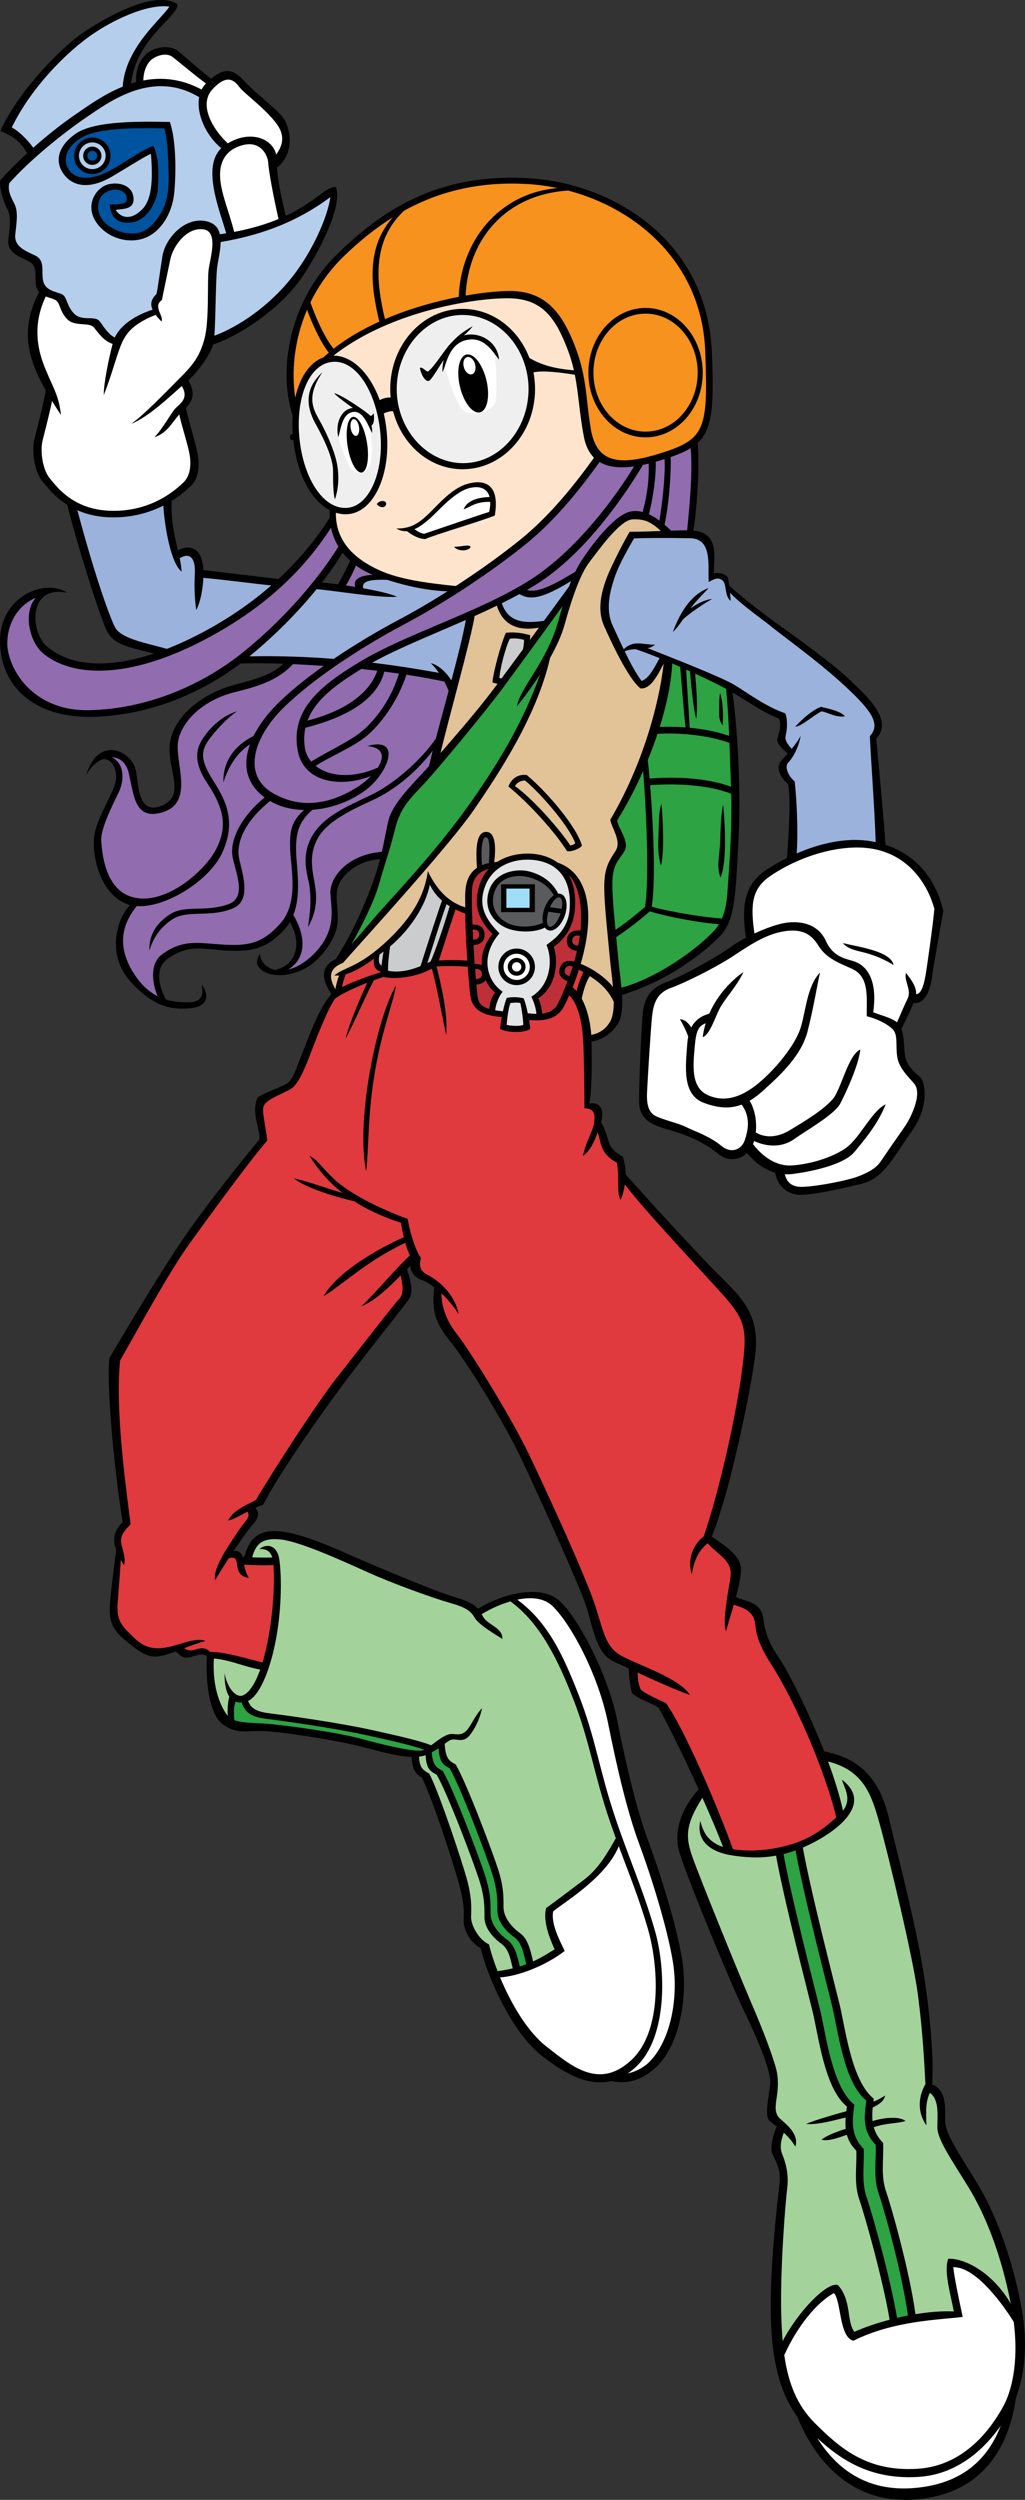 <?xml version="1.0" encoding="utf-8"?>
<!-- Generator: Adobe Illustrator 20.1.0, SVG Export Plug-In . SVG Version: 6.00 Build 0)  -->
<svg version="1.1" id="Layer_1" xmlns="http://www.w3.org/2000/svg" xmlns:xlink="http://www.w3.org/1999/xlink" x="0px" y="0px"
	 viewBox="0 0 268.995 655.673" style="enable-background:new 0 0 268.995 655.673;" xml:space="preserve">
<rect x="0" y="0" width="268.995" height="655.673" fill="#333333" stroke="none"/>
<g>
	<path d="M268.042,605.069c-2.609-13.916-7.133-25.179-11.829-32.832
		c-4.697-7.653-8.175-12.698-8.175-16.001c0-3.114,0.459-8.074-3.41-9.515
		c0.221-3.872,0.276-10.697-1.504-24.231c-1.956-14.871-6.784-32.744-9.915-45.918
		c-2.941-12.379-9.915-15.776-16.914-17.224c-4.332-11.064-9.71-21.279-11.265-23.609
		c-2.348-3.521-4.043-6.001-4.695-11.089c-0.592-4.607-4.28-4.405-7.202-5.778
		c0.671-2.502,1.219-4.966,1.331-6.875c0.242-4.109-4.659-6.761-7.664-8.995
		c0.676-1.62,1.565-3.997,3.315-9.921c2.262-7.654,6.436-25.744,8.002-37.05
		c1.566-11.306-3.479-15.655-9.914-22.089c-6.153-6.154-17.804-18.942-24.003-25.917
		c0-1.914-0.435-3.741-0.783-4.697c-1.304-0.652-2.74-1.694-3.393-3.13
		c-0.554-1.218-0.93-3.657-2.304-5.802c1.308-4.79-1.573-5.386-3.043-4.896
		c0.724-4.22,0.667-11.783,0.55-16.303c2.613-0.423,5.208-1.891,7.016-4.829
		c1.022-1.662,1.165-4.388,0.987-7.424c12.408-3.766,21.941-11.467,25.843-15.537
		c4-4.175,4-12.002,4.696-24.351c0.668-11.863,0.049-27.726-1.541-39.442
		c4.323,2.551,8.978,5.809,12.15,6.784c0.914,2.088-0.129,4.176-0.39,5.48
		c-0.228,1.141,1.443,2.684,2.74,3.75c-0.543,0.618-1.082,1.206-1.566,1.729
		c-1.695,1.826-0.609,4.218,1.696,6.392c0.741,4.818,0.079,12.905-0.326,19.291
		c-2.667,1.306-4.835,2.646-6.196,3.669c-5.727,4.294-5.515,10.571-4.583,17.234
		c-1.607,0.848-3.026,1.712-4.026,2.463c-3.131,2.35-12.786,7.698-16.7,9.132
		c-3.913,1.435-5.999,3.785-6.391,8.61c-0.391,4.828-0.913,16.959-0.913,22.699
		c0,5.742,4.695,6.523,9.784,8.089c5.088,1.566,8.609,3.782,11.218,5.871
		c2.245,1.793,5.255,1.559,7.3-0.365c1.917,2.224,4.342,4.256,7.373,5.119
		c0.838,4.215,3.917,5.93,7.113,5.813c3.522-0.131,9.522-1.436,15.524-2.871
		c5.979-1.429,8.479-7.175,13.176-13.697c4.697-6.523,3.783-13.045,2.088-14.48
		c-1.697-1.434-3.333-2.836-3.783-5.436c-0.309-1.774-0.143-4.781-0.955-7.018
		c1.318-2.667,2.454-5.057,3.179-6.806c2.866,0.369,4.34-3.095,4.82-6.57
		c0.521-3.782,1.826-10.827,3-17.611c-1.134-4.792-4.449-13.762-15.176-17.307
		c-0.34-5.703-1.82-21.316-2.435-27.83c4.958-5.218-3.783-12.262-7.175-15.654
		c-3.393-3.392-14.654-11.567-17.872-13.829c-3.065-2.152-10.299-7.612-13.538-10.682
		c-0.099-0.73-0.202-1.395-0.29-1.84c-0.262-1.305-2.436-1.566-3.74-1.393
		c0-4.097,1.503-10.593-5.347-11.2c0.744-5.023,1.737-15.775,1.105-22.966
		c3.92-3.613,4.314-9.681,3.72-23.841c-1.221-29.074-25.569-44.181-47.833-45.572
		c-22.263-1.391-37.223,6.784-50.616,20.002c-13.117,12.948-15.218,31.227-11.543,42.27
		c-0.103,1.69-0.147,2.826-0.017,4.783c-0.408,0.099-0.788,0.307-0.691,0.998
		c0.067,0.478,0.408,0.637,0.864,0.621c0.957,8.76,4.611,15.829,9.562,18.397
		c-0.038,0.658-0.048,1.31-0.016,1.95c-3.268,5.198-7.664,10.724-13.455,16.073
		c-5.843-0.679-15.741-1.895-19.697-2.354c-0.285-6.359-4.085-6.655-6.675-5.156
		c-0.853-3.655-1.908-7.958-1.623-12.993c2.536-1.581,4.201-3.16,4.98-3.883
		c1.826-1.696,2.608-4.827,1.695-9c-0.782-3.579-2.231-8.016-2.959-11.511
		c2.599-2.522,1.891-4.949,0.66-7.202c2.283-2.149,5.491-6.171,6.462-9.383
		c8.676-2.987,18.697-10.76,23.364-17.694c4.828-7.175,10.698-18.916,8.871-23.611
		c-2.459-0.34-5.144,3.787-13.17,7.54c-0.881-3.908-1.974-8.235-2.271-12.627
		c5.065-4.158,3.333-11.085,1.352-13.438c-2.088-2.478-7.307-6.392-10.045-9.392
		c-2.495-2.732-4.779-3.719-8.615-0.526c-3.461-2.637-6.958-5.879-8.735-7.301
		c-1.957-1.565-6.131-1.173-8.218,0.784c-1.847,1.73-2.87,4.179-2.724,7.428
		c-0.455,0.122-0.903,0.255-1.346,0.398c1.414-12.107,12.79-17.837,12.157-20.872
		c-5.871-3.654-17.741,2.869-24.264,7.175c-6.522,4.305-17.741,16.176-22.177,26.091
		c4.508,1.759,5.864,3.887,7.039,5.841c-2.568,2.357-4.986,4.772-7.039,7.073
		c-0.391,1.696,0.653,5.349,1.826,7.566c1.174,2.218,0.522,5.35,0.262,8.22
		c-0.262,2.869,2.217,4.043,5.087,5.348c2.87,1.304,1.696,4.043,2.218,6.653
		c0.133,0.661,0.408,1.169,0.769,1.574c-4.955,9.59-3.172,17.102,1.786,25.851
		c-1.048,5.236-2.584,10.925-3.076,13.016c-0.522,2.217-0.262,7.827,2.217,10.828
		c1.292,1.563,3.268,4.079,6.479,6.115c2.189,9.11,8.34,28.625,10.175,32.628
		c1.787,3.9,4.945,4.461,12.585,6.362c-12.041,3.995-21.896,3.38-28.064-1.838
		c-4.281-3.623-4.972-15.028,3.815-14.321c0.565,0.065,1.105,0.149,1.576,0.231
		c-6.261-4-17.915,1.218-17.742,12.871c0.175,11.655,8.872,20.004,24.352,19.656
		c14.861-0.335,28.591-6.283,38.746-13.992c3.922-0.106,7.683-0.068,11.294,0.063
		c-3.431,3.298-8.692,4.378-13.514,5.711c-6.13,1.695-14.609,6.782-16.175,14.479
		c-1.415,6.953,4.827,14.612-2.74,17.221c-5.875,2.024-5.643-6.082-6.305-9.394
		c-1.043-5.219-9.914-9.392-13.045,1.217c1.066-2.012,2.535-3.384,4.063-4.113
		c2.562-0.773,4.673,3.017,3.417,6.68c-1.565,4.566-5.37,9.64-5.479,14.872
		c-0.126,5.988,2.744,14.822,9.499,16.608c-4.18,4.581-5.583,13.626-0.106,19.788
		c6.262,7.044,10.959,7.696,15.785,7.306c4.828-0.393,5.218-3.393,3.131-6.263
		c0.261,1.697,0.784,4.596-3.261,4.696c-2.113,0.053-4.159-0.137-6.101-0.729
		c-1.335-2.352-3.446-7.885,0.36-10.62c5.531-3.975,9.002-2.609,15.655-2.218
		c6.653,0.391,10.567-0.652,15.133-5.609c0.528-0.574,0.965-1.199,1.353-1.845
		c3.501,5.831,1.264,11.542-3.7,12.41l0.501,0.201
		c-2.815-0.299-4.465-2.143-4.676-4.244c-2.609,3.652,2.087,6.261,7.305,5.347
		c5.218-0.912,8.87-4.173,11.611-9.001c2.732-4.815,0.914-8.61,1.304-12.653
		c0.369-3.811,4.912-8.199,11.332-8.581c-0.559,2.171-1.282,4.531-2.331,7.277
		c-2.52,6.601-5.386,12.869-9.281,18.91c-2.546,1.295-4.929,3.479-1.168,9.198
		c-3.505,3.999-6.055,11.71-7.421,14.941c-1.436,3.391-2.479,7.435-4.175,8.48
		c-1.695,1.043-6.261,2.479-7.827,3.784c-1.695,4.303,0.914,8.479,0.521,10.957
		c-4.043,4.827-13.828,16.959-20.22,26.352c-6.391,9.391-16.915,27.177-19.133,30.961
		c-0.782,6.129,1.001,27.481,3.479,43.005c-1.838,1.839-2.882,3.897-1.704,7.286
		c-0.621,5.182-1.314,10.056-1.558,13.456c-0.26,3.654-0.391,6.522,3.393,9.784
		c3.782,3.261,6.264,5.11,9.262,4.697c1.354-0.186,2.934-0.698,4.588-1.306
		c1.527,1.654,2.528,1.908,4.021,1.436c1.401-0.444,2.863-0.996,4.125-0.201
		c-0.407,6.15,0.456,15.306,4.224,17.943c3.914,2.74,6.305,1.477,11.132,1.74
		c4.827,0.26,17.785,2.26,24.177,3.827c4.687,1.147,10.094,2.803,14.19,2.939
		c0.124,3.39,1.099,4.479,2.682,5.452c2.74,5.218,8.349,22.829,9.653,27.526
		c1.305,4.697,1.435,6.915,1.305,9.653c-0.131,2.74,1.957,6.394,4.434,7.437
		c1.828,7.696,8.312,22.216,15.916,28.179c5.303,4.156,11.788,8.335,18.344,6.755
		c3.012,0.633,7.241,0.622,11.791-3.625c6.423-5.997,8.392-19.002,6.826-28.396
		c-1.565-9.393-5.87-22.871-8.87-30.96c-3-8.089-5.653-19.178-8.132-31.571
		c-2.478-12.393-10.654-27.742-15.523-31.699c-5.046-4.1-15.349-1.302-21.011,2.405
		c-0.977-1.111-2.458-1.993-5.601-2.926c-4.828-1.435-13.959-5.218-22.308-8.742
		c-8.349-3.521-16.567-7.695-23.613-8.61c-6.809-0.883-8.739,2.745-9.804,6.642
		c-0.148-0.011-0.3-0.021-0.445-0.032c-0.475-1.381-1.461-1.671-2.407-1.475
		c1.917-2.88,3.808-5.543,4.96-6.83c1.893-2.116,1.787-3.376,0.742-4.511
		c0.703-0.324,1.405-0.623,2.084-0.838c4-7.827,14.785-23.308,21.046-31.657
		c6.262-8.349,15.48-19.828,17.22-22.264c1.413-1.979,0.185-5.564-0.512-7.866
		c0.31-0.303,0.613-0.598,0.909-0.876c0.048,1.719,1.088,3.049,2.907,3.7
		c0.921,0.326,2.086,0.978,3.351,1.931c-0.67,5.897,0.012,8.967,3.956,13.897
		c4.174,5.218,13.915,20.524,19.307,32.005c5.392,11.479,14.785,32.352,16.524,37.569
		c1.739,5.218,2.609,12.524,7.13,14.612c1.104,0.508,2.522,1.174,4.115,1.917
		c0.074,2.172,0.343,4.954,0.886,6.474c2.088,1.828,4.959,2.48,6.915,3.785
		c2.698,4.721,6.857,13.315,10.529,21.433c-3.775,4.177-6.88,10.328-5.052,16.485
		c1.914,6.436,12.872,33.048,16.7,41.048c3.825,8.003,7.478,16.352,7.13,19.831
		c-0.348,3.478-1.565,8.348-0.175,9.566c0.454,0.393,1.134,0.912,1.901,1.526
		c-0.934,2.061-1.789,5.534-1.205,6.995c0.697,1.739,2.436,4.002,1.914,8.175
		c-0.521,4.176-2.609,22.264-2.26,34.788c0.298,10.727,2.011,19.408,6.975,26.161
		c3.774,9.553,12.969,23.214,31.117,21.672c18.343-1.558,24.563-14.796,26.26-26.752
		C268.551,623.723,270.049,615.781,268.042,605.069z M88.716,153.266
		c-1.582-0.211-3.042-0.379-4.232-0.486c2.042-2.623,3.879-5.249,5.433-7.813
		c0.587,0.745,1.248,1.451,1.982,2.113C91.053,148.932,89.718,151.514,88.716,153.266z"/>
	<path style="fill:#916CAF;" d="M71.969,208.23c-8.928-4.919-5.001-15.175,2.131-22.308
		c7.591-7.591,20.351-16.002,31.83-22.09c11.479-6.088,23.831-14.437,32.179-21.219
		c8.013-6.512,14.562-14.924,19.231-21.436c2.247,1.349,5.296,1.666,9.057,1.155
		c-4.527,7.5-15.147,22.324-27.939,30.194c-13.568,8.35-31.484,13.568-44.007,21.048
		c-10.911,6.516-18.125,12.876-16.35,23.133c1.525,8.814,11.635,9.852,19.233,6.84
		c-1.056,1.083-2.307,2.095-3.579,2.9C88.537,209.752,80.492,212.927,71.969,208.23z"/>
	<path style="fill:#916CAF;" d="M93.239,153.936c-0.825-0.134-1.648-0.261-2.459-0.38
		c0.857-1.417,1.802-3.292,2.656-5.219c1.288,0.932,2.75,1.745,4.381,2.426
		C94.938,150.919,92.477,151.712,93.239,153.936z"/>
	<path style="fill:#FEE4CD;" d="M99.757,149.656c-5.072-2.282-11.726-6.549-11.617-15.169
		c1.07,0.323,2.185,0.465,3.342,0.35c6.758-0.668,11.209-10.641,9.955-22.12
		c-0.161-1.477-0.412-2.902-0.735-4.267c0.77-0.39,1.642-0.602,2.457-0.612
		c2.275,8.793,9.578,15.234,18.254,15.234c10.495,0,19.002-9.416,19.002-21.032
		c0-1.502-0.148-2.966-0.419-4.378c2.463-0.555,7.05,0.016,10.865,0.634
		c1.011,5.067,1.171,10.015,2.383,16.311c0.458,2.385,1.357,4.165,2.641,5.443
		c-4.664,6.499-11.189,14.863-19.166,21.345c-4.717,3.832-10.713,8.165-17.107,12.307
		C111.773,152.933,104.705,151.881,99.757,149.656z"/>
	<path style="fill:#FEE4CD;" d="M134.283,78.256c8.348,0.346,11.649,5.603,14.611,13.219
		c0.762,1.957,1.305,3.817,1.72,5.648c-5.205-0.418-8.634-1.45-11.682-3.234
		c-2.877-7.566-9.637-12.879-17.52-12.879c-10.495,0-19.003,9.416-19.003,21.031
		c0,0.749,0.039,1.487,0.107,2.214c-0.935-0.043-1.977,0.199-2.863,0.68
		c-2.552-7.022-7.224-11.666-12.132-11.663C102.882,81.179,126.187,77.917,134.283,78.256z"/>
	<path style="fill:#EFEFF0;" d="M138.709,102.041c0,10.573-7.616,19.438-17.168,19.438
		c-9.552,0-17.427-8.865-17.427-19.438c0-10.573,7.746-19.437,17.298-19.437
		C130.964,82.604,138.709,91.468,138.709,102.041z"/>
	<path d="M102.687,105.493c0.057,0.371,0.109,0.742,0.182,1.105
		c-0.828,0.014-1.712,0.239-2.488,0.644c-0.107-0.385-0.218-0.763-0.338-1.137
		C100.872,105.684,101.821,105.47,102.687,105.493z"/>
	<path style="fill:#F7921E;" d="M185.073,92.126c0.77,20.137,0.044,22.952-10.954,26.506
		c-10.997,3.552-17.485,3.237-19.05-6.024c-1.492-8.835-0.914-14.35-4.957-23.743
		c-3.145-7.3-7.273-12.186-15.394-12.524c-2.582-0.106-7.097,0.225-12.529,1.177
		c0.67-14.513,10.236-26.48,26.918-27.536C167.334,54.787,184.194,69.182,185.073,92.126z"/>
	<path style="fill:#F7921E;" d="M138.762,48.293c2.498,0.159,5.023,0.51,7.536,1.032
		c-15.733,1.396-25.421,14.288-25.905,28.526c-5.95,1.153-12.801,3.023-19.368,5.838
		c-2.311-9.702-3.499-20.437,5.025-28.427C115.358,50.145,125.98,47.486,138.762,48.293z"/>
	<path style="fill:#F7921E;" d="M90.232,67.209c4.049-3.925,8.302-7.374,12.868-10.223
		c-7.084,7.916-5.784,18.127-3.557,27.358c-4.275,1.939-8.385,4.291-11.996,7.117
		c-2.627-3.247-4.955-8.934-6.087-12.141C83.513,75.09,86.372,70.955,90.232,67.209z"/>
	<path style="fill:#F7921E;" d="M80.578,81.246c1.191,3.237,3.319,8.225,5.707,11.247
		c-0.479,0.404-0.946,0.818-1.403,1.24c-3.659,1.314-6.228,5.301-7.401,10.596
		C76.489,97.856,77.077,89.457,80.578,81.246z"/>
	<path style="fill:#EFEFF0;" d="M78.623,115.304c-1.155-10.565,2.282-19.703,8.497-20.381
		c6.215-0.68,11.483,7.511,12.638,18.076c1.153,10.565-2.74,19.568-8.457,20.184
		C85.084,133.854,79.776,125.868,78.623,115.304z"/>
	<path style="fill:#B5CEEC;" d="M77.057,72.167c-4.867,6.366-12.482,12.72-20.785,15.887
		c0.306-4.493,0.334-14.237,0.694-17.714c0.193-1.851,0.91-4.484,0.94-6.858
		c8.501-1.479,18.59-4.199,28.804-11.795C85.928,57.035,82.146,65.514,77.057,72.167z"/>
	<path style="fill:#FFFFFF;" d="M61.45,60.825c-1.356-5.514-3.7-10.556-3.7-15.009
		c0-4.177,2.218-6.914,6.262-7.827c4.267-0.963,6.261,2.478,6.393,4.827
		c0.124,2.243,1.439,9.126,2.693,14.628C69.995,58.73,66.184,59.926,61.45,60.825z"/>
	<path style="fill:#FFFFFF;" d="M62.837,22.855c1.304,1.697,6.131,5.087,9.393,9.131
		c2.699,3.349,2.088,5.981,0.245,8.564c-0.951-4.306-6.871-6.49-12.697-2.943
		c-4.15-3.882-7.688-10.28-3.985-14.231C59.707,19.203,61.533,21.16,62.837,22.855z"/>
	<path style="fill:#FFFFFF;" d="M39.878,15.55c1.566-1.174,3.914-1.695,5.348-0.652
		c1.298,0.945,6.003,4.975,8.822,6.992c-0.461,0.488-0.845,1.022-1.135,1.603
		c-5.432-2.916-10.611-3.285-15.296-2.387C37.636,18.813,38.505,16.581,39.878,15.55z"/>
	<path style="fill:#B5CEEC;" d="M3.09,33.422c5.088-10.436,13.829-19.046,19.829-23.481
		c6-4.436,15.524-9.002,21.524-8.218c-1.634,2.891-11.629,10.633-12.23,21.003
		c-5.179,2.09-9.471,5.297-12.425,7.304c-3.509,2.387-7.389,5.46-11.065,8.718
		C7.269,36.688,4.826,34.291,3.09,33.422z"/>
	<path style="fill:#B5CEEC;" d="M9.091,66.95c-2.87-1.305-5.35-2.48-5.087-5.349
		c0.261-2.871,0.913-6.001-0.262-8.22c-1.173-2.217-1.695-3.652-1.304-5.347
		c5.349-6.002,13.828-12.916,20.351-17.351c6.252-4.251,17.42-12.448,29.481-5.192
		c-0.803,4.397,1.786,10.055,5.79,13.385c-5.186,5.013-0.32,16.497,1.305,22.316
		c-0.54,0.087-1.093,0.169-1.655,0.249c-0.369-1.576-1.314-2.842-3.352-3.364
		c-5.608-1.435-10.957,4.262-11.741,9.132c-0.694,4.32-1.173,8.349-1.565,9.915
		c-1.068,1.067-1.827,2.256-1.008,4.102c-3.997,1.261-8.315,3.78-9.923,7.304
		c-1.816-0.909-2.884-2.859-3.941-4.231c-1.305-1.696-4.696,0.13-6.783-2.088
		c-2.087-2.217-1.696-4.435-3.261-5.087c-1.566-0.652-4.306-0.914-4.828-3.523
		C10.787,70.992,11.96,68.254,9.091,66.95z"/>
	<path style="fill:#FFFFFF;" d="M13.117,125.532c-2.23-2.699-2.464-7.746-1.996-9.74
		c0.408-1.735,1.614-6.216,2.54-10.597c0.735,1.196,1.519,2.416,2.344,3.673
		c-0.522-4.697-1.739-6.609-3.305-10.263c-1.51-3.522-5.259-11.258-0.688-20.853
		c0.808,0.328,1.649,0.538,2.297,0.807c1.565,0.652,1.174,2.87,3.261,5.088
		c2.087,2.218,5.871,0.653,7.175,2.347c1.149,1.495,2.604,3.492,4.808,4.214
		c-0.99,3.771-2.329,10.17-2.329,13.397c1.826-4.435,3.044-9.261,4.349-12.653
		c1.266-3.289,2.983-5.866,9.283-8.375c0.387,0.526,0.874,1.095,1.501,1.723
		c0.782-1.305-2.349-3.914,0.13-5.61c0.652-3.261,1.708-8.148,2.218-10.697
		c0.652-3.261,4.237-8.521,8.74-7.827c3.957,0.608,1.696,7.565,1.305,10.566
		c-0.393,3,0.218,13.306-1.087,18.133c-1.305,4.827-3.22,7.044-6.611,10.437
		c-3.391,3.391-9.654,9.914-12.654,11.871c4.627-1.779,10.433-7.436,13.312-9.918
		c1.948,3.224-0.482,4.654-1.572,5.743c-1.173,1.174-3.261,5.218-5.609,7.697
		c3.393-1.204,4.313-3.511,6.523-5.994c0.63,3.019,1.856,6.564,2.561,9.791
		c0.823,3.755,0.118,6.571-1.525,8.096c-1.643,1.526-7.628,7.277-17.954,7.395
		C19.807,134.099,15.346,128.231,13.117,125.532z"/>
	<path style="fill:#9BB2DC;" d="M30.094,164.355c-1.93-4.076-5.725-15.28-9.787-30.524
		c2.589,1.14,5.784,1.913,9.787,1.867c5.283-0.059,9.531-1.449,12.77-3.094
		c0.384,6.06,2.072,15.269,4.798,17.314c-0.047-1.081-0.244-2.248-0.503-3.494
		c2.914-1.807,4.145,0.395,3.982,3.842c-0.141,2.954-0.174,5.567,0.348,9.741
		c1.069-1.984,1.734-5.308,1.882-8.444c5.156,0.436,14.657,1.706,17.831,1.972
		c-5.023,4.38-11.008,8.607-18.148,12.386c-3.191,1.689-6.281,3.105-9.257,4.265
		C38.081,168.591,31.58,167.49,30.094,164.355z"/>
	<path style="fill:#916CAF;" d="M23.484,186.271c-15.479,0.349-21.787-11.657-21.568-17.917
		c0.204-5.806,3.509-9.94,7.471-11.567c-3.331,3.686-1.844,11.699,2.27,14.872
		c8.518,6.57,23.83,5.741,42.266-4c17.328-9.154,26.839-19.825,32.945-29.228
		c0.371,1.755,1.024,3.414,1.951,4.943c-6.05,9.66-15.387,20.02-25.33,27.938
		C53.228,179.486,38.965,185.922,23.484,186.271z"/>
	<path style="fill:#9BB2DC;" d="M65.467,172.148c6.244-5.104,12.48-11.299,17.626-17.626
		c4.999,0.438,16.135,2.325,21.098,2.005c-1.469-0.734-5.011-1.544-8.874-2.235
		c-0.468-1.951,1.954-2.329,6.241-2.218c6.736,2.133,11.682,2.852,15.878,3.019
		c-4.253,2.689-8.635,5.261-12.898,7.522c-5.598,2.968-11.496,6.49-16.955,10.199
		C80.874,172.288,73.409,171.987,65.467,172.148z"/>
	<path style="fill:#2DA343;" d="M160.721,231.232c0.13-4.566,1.522-5.392,3.088-7.869
		c1.565-2.479-1.479-5.915-1.87-8.131c2.565-4.121,4.86-8.54,6.836-13.003
		c0.676,8.074,1.73,27.462,0.513,35.615c-1.75,1.515-4.956,4.172-7.759,6.023
		C161.07,239.125,160.639,234.148,160.721,231.232z"/>
	<path style="fill:#9BB2DC;" d="M166.771,170.259c1.744,0.561,3.944,1.395,6.32,2.364
		c-1.316,2.386-2.689,5.279-4.716,5.994c-1.495-1.992-3.028-4.88-4.43-7.771
		C164.825,170.43,165.793,170.308,166.771,170.259z"/>
	<path style="fill:#2DA343;" d="M178.504,174.922c0.374,4.457,0.928,11.511,1.398,15.864
		c-2.58-0.194-4.959-0.204-6.769-0.099c1.913-6.124,3.06-11.901,3.283-16.671
		C177.112,174.313,177.808,174.616,178.504,174.922z"/>
	<path style="fill:#2DA343;" d="M181.091,176.079c0.233,3.267,0.933,10.467,1.633,12.452
		c0.451-3.492-0.072-9.314-0.307-11.847c3.306,1.522,6.266,2.969,8.146,3.985
		c0.382,4.096,0.617,8.125,0.795,12.354c-3.182-1.157-6.907-1.819-10.372-2.143
		c-0.258-5.533-0.832-12.406-0.882-15.246C180.437,175.782,180.765,175.929,181.091,176.079z"/>
	<path style="fill:#2DA343;" d="M172.55,192.483c4.398-0.326,12.718,0.076,18.881,2.378
		c0.137,3.594,0.253,7.368,0.399,11.483c-6.204-2.32-14.684-2.704-21.355-2.133
		c-0.154-1.794-0.314-3.437-0.472-4.866C170.946,197.043,171.796,194.746,172.55,192.483z"/>
	<path style="fill:#2DA343;" d="M190.943,233.407c-0.139,2.307-0.413,5.034-1.491,7.516
		c-4.352-0.331-12.519-1.497-18.42-3.11c1.07-6.465,0.447-21.196-0.413-31.862
		c6.698-0.543,15.133-0.126,21.269,2.225C192.172,218.535,191.195,229.252,190.943,233.407z"/>
	<path style="fill:#9BB2DC;" d="M185.986,152.656c1.044-0.521,2.218-1.435,3.522-0.521
		c1.304,0.914,0.521,4.044,2.219,5.48c0-0.543-0.057-1.326-0.141-2.164
		c2.931,3.164,8.525,6.995,11.23,9.207c2.868,2.348,11.871,8.74,18.915,15.263
		c7.044,6.522,9.435,10.001,6.564,13.134c0,2.522,1.315,19.858,1.507,27.823
		c-7.083-1.588-14.668,0.333-20.726,2.963c0.422-5.928-0.03-14.69-0.522-18.872
		c-1.696-1.436-2.74-3.914-1.696-4.957c1.043-1.045,2.739-3.785,3.261-7.046
		c-0.485,1.039-1.379,2.262-2.359,3.454c-0.963-1.156-1.912-2.155-1.554-3.583
		c0.391-1.566,0.522-4.175-0.13-5.742c-5.218-1.826-9.654-5.218-13.307-7.435
		c-3.369-2.047-16.83-7.308-22.792-9.648c0.7-0.151,1.352-0.42,1.919-0.919
		c-3.487,0-5.547-1.298-8.223,1.191c-1.064-2.216-2.046-4.4-2.866-6.148
		c-1.957-4.175-0.784-9.002,0.521-12.785c1.305-3.783,3.741-7.784,5.045-10.132
		c2.478-0.13,8.914-0.173,14.784-0.044C187.029,141.308,185.725,148.352,185.986,152.656z"/>
	<path style="fill:#CBCCCE;" d="M131.61,177.959l-0.544-0.124c0.086-2.35,1.695-8.35,2.739-10.308
		c1.348-0.217,2.912,0.045,3.696,0.305c0.086,0.693-0.081,1.6-0.276,2.511
		C135.207,173.083,133.291,175.681,131.61,177.959z"/>
	<path style="fill:#E2C297;" d="M132.761,165.963c-1.436,3.261-3.393,10.697-3.522,13.046l1.333,0.349
		c-4.893,6.584-10.444,12.928-14.96,18.148c1.975-8.563,7.882-29.319,8.94-35.932
		c1.971-0.883,3.923-1.789,5.842-2.716c1.409,4.517,4.845,6.868,11.044,5.761
		c-0.798,1.084-1.593,2.165-2.381,3.235l0.095-1.24
		C137.326,166.094,135.37,165.701,132.761,165.963z"/>
	<path style="fill:#9BB2DC;" d="M113.062,173.922c0.74,0.737,1.453,1.613,2.117,2.554
		c-3.862-0.686-9.908-1.754-17.515-2.664c6.5-3.632,15.548-7.236,24.586-11.213
		c-0.614,3.618-2.12,9.58-3.788,15.867C117.335,176.636,115.255,174.469,113.062,173.922z"/>
	<path style="fill:#9BB2DC;" d="M142.748,162.838c-4.211,0.575-9.305,0.898-11.043-4.62
		c1.572-0.778,3.109-1.576,4.605-2.39c2.89,1.649,5.954,1.197,13.563-3.413
		c-0.199,0.485-0.383,0.972-0.565,1.459C147.283,156.655,145.035,159.725,142.748,162.838z"/>
	<path style="fill:#916CAF;" d="M150.978,149.966c-4.015,2.349-9.542,5.833-12.691,4.765
		c0.766-0.439,1.524-0.883,2.258-1.335c13.033-8.019,23.797-24.037,28.175-31.456
		c0.494-0.102,1.007-0.226,1.521-0.351c0.166,5.077-0.692,9.386-1.584,12.694
		c-0.987-0.252-1.991-0.321-3.02-0.149c-3.914,0.652-9.394,7.435-12.786,12.522
		C152.147,147.712,151.538,148.828,150.978,149.966z"/>
	<path style="fill:#916CAF;" d="M172.087,121.103c0.758-0.212,1.534-0.443,2.329-0.698
		c0.226,4.937-0.728,12.196-1.36,16.148c-0.912-0.679-1.827-1.252-2.753-1.679
		C171.303,131.102,172.227,124.838,172.087,121.103z"/>
	<path style="fill:#916CAF;" d="M180.334,139.085c-1.149,0.004-2.602,0.044-4.199,0.097
		c-0.58-0.546-1.156-1.067-1.732-1.556c1.061-4.819,1.785-13.177,1.599-17.739
		c2.103-0.726,3.834-1.458,5.248-2.325C181.818,123.882,180.956,132.662,180.334,139.085z"/>
	<path style="fill:#2DA343;" d="M99.495,231.843c1.696-6.002,2.74-8.61,4.175-14.35
		c1.435-5.74,3.782-7.827,7.565-11.871c3.783-4.045,16.437-19.307,21.134-25.7
		c3.772-5.133,11.157-15.226,15.272-20.962c-0.42,1.434-0.805,2.827-1.184,4.134
		c-3.131,10.829-9.784,16.958-10.827,22.177c1.603-1.959,3.908-5.005,6.142-8.452
		c-4.158,11.712-10.176,22.272-18.796,34.412c-9.114,12.836-21.395,25.569-24.394,29.092
		c-1.817,2.132-4.301,5.074-6.386,7.414C94.811,243.216,98.221,236.35,99.495,231.843z"/>
	<path style="fill:#E2C297;" d="M90.015,252.54c7.479-8.435,28.005-30.874,34.528-40.396
		c6.183-9.028,16.338-24.267,19.825-39.608c1.633-2.916,3.029-5.916,3.786-8.66
		c2.086-7.565,4.305-13.567,6.523-16.438c2.217-2.869,7.957-11.088,11.349-11.219
		c3.064-0.116,4.651,0.53,7.426,3.057c-2.836,0.102-5.825,0.204-8.21,0.204
		c-1.042,1.696-4.478,8.176-5.913,11.829c-1.435,3.653-2.696,8.522-0.87,12.697
		c1.614,3.689,6.392,14.089,9.653,16.567c2.388,0.12,4.015-2.5,6.074-6.549
		c-1.291,11.029-5.64,26.77-14.032,40.991c0.392,2.216,3,5.608,1.435,8.086
		c-1.566,2.479-2.871,4.176-3.001,8.742c-0.13,4.566,0.913,13.305,1.434,19.175
		c0.217,2.431,0.61,5.194,0.85,7.841c-2.035-2.555-5.373-4.827-8.478-6.061
		c0.745-2.558,1.376-5.314,1.715-8.085c1.061-8.645-0.94-16.144-7.794-18.477
		c-1.943-1.417-4.273-2.135-6.555-2.308c-3.281-0.248-6.645,0.445-9.3,2.136
		c-0.267,0.023-0.523,0.048-0.772,0.081c0.392-3.025,0.618-7.957-2.104-7.957
		c-2.765,0-2.716,5.022-2.414,9.444c-3.547,2.363-3.101,6.837-3.063,10.343
		c-5.12-1.51-8.053-5.719-9.829-9.524c-0.87,6.784-4.609,12.873-11.568,19.133
		c-6.957,6.261-10.436,6.088-12.957,8.263c0.402,0.043,0.812,0.037,1.227,0.004
		c-0.357,0.938-0.736,2.265-0.967,3.59C86.661,257.063,85.696,254.209,90.015,252.54z"/>
	<path style="fill:#E2C297;" d="M160.024,268.107c-1.306,2.126-3.024,2.961-4.861,3.328
		c-0.177-2.826-0.921-6.614-2.5-9.507c0.472-2.32,1.216-4.57,2.124-5.92
		c3.154,2.043,4.956,3.951,6.293,6.764C161.075,264.948,160.806,266.838,160.024,268.107z"/>
	<path style="fill:#E03A3E;" d="M89.735,258.905c0.205-1.078,0.585-2.355,0.999-3.372
		c2.38-0.672,4.899-2.259,7.458-4.112c-0.334,1.67,0.131,3.012,1.867,3.511
		C96.912,255.895,92.746,257.417,89.735,258.905z"/>
	<path style="fill:#CBCCCE;" d="M100.156,253.245c-0.807-0.412-0.874-1.508-0.555-2.863
		c0.354-0.265,0.711-0.534,1.067-0.805C100.451,250.693,100.254,252.013,100.156,253.245z"/>
	<path style="fill:#CBCCCE;" d="M101.844,254.627c-0.075-1.612,0.224-4.208,0.527-6.39
		c4.946-4.148,9.3-10.403,10.431-16.223c0.762,1.643,1.847,3.021,3.192,4.198
		c-1.09,3.031-3.881,11.676-5.64,17.189C107.91,254.403,104.969,255.189,101.844,254.627z"/>
	<path style="fill:#CBCCCE;" d="M117.195,237.156c0.265,0.186,0.53,0.375,0.813,0.551
		c-1.445,5.003-4.116,12.735-5.033,14.487c-0.265,0.13-0.546,0.268-0.831,0.406
		C113.441,248.661,115.657,241.265,117.195,237.156z"/>
	<path style="fill:#E03A3E;" d="M119.532,238.545c0.802,0.395,1.661,0.753,2.569,1.077
		c0,2.969,0.23,7.796,0.533,12.336c-2.056-0.154-5.093-0.21-7.471-0.032
		C116.77,246.917,118.698,241.108,119.532,238.545z"/>
	<path style="fill:#E03A3E;" d="M151.936,254.31c0.41,0.229,0.805,0.453,1.182,0.674
		c-0.642,1.251-1.394,3.126-1.8,4.974c-0.323-0.372-0.672-0.706-1.044-0.999
		C150.831,257.561,151.402,255.993,151.936,254.31z"/>
	<path style="fill:#2DA343;" d="M187.334,244.191c-6.322,6.602-17.061,13.054-24.249,14.848
		c-0.241-2.622-0.628-5.354-0.841-7.759c-0.144-1.612-0.333-3.508-0.529-5.5
		c2.834-1.821,6.581-4.787,8.821-6.747c4.987,1.544,13.84,3.111,18.157,3.349
		C188.306,243.013,187.874,243.627,187.334,244.191z"/>
	<path style="fill:#FFFFFF;" d="M239.863,284.154c2.456,2.806-1.173,9.522-2.348,11.218
		c-1.175,1.697-5.089,7.305-6.393,9.262c-1.305,1.957-3.782,3.13-6.261,4.044
		c-2.478,0.914-10.175,2.478-14.219,2.609c-3.249,0.104-4.225-1.559-4.684-3.299
		c0.707,0.034,1.44,0.008,2.206-0.094c5.87-0.783,13.436-2.609,16.045-5.739
		c2.609-3.13,6.261-7.437,8.218-12.524c-3.913,1.957-6.782,9.132-10.827,11.741
		c-4.044,2.609-9.653,4.044-13.828,4.306c-3.846,0.239-7.467-2.069-10.156-5.595
		c0.104-0.261,0.197-0.535,0.281-0.818c3.619,1.702,7.597,1.608,10.527-0.502
		c3.262-2.347,10.567-6.392,12.132-9.391c1.566-3.002,4.827-10.177,5.219-14.09
		c-3.132,1.304-5.036,10.368-7.175,12.915c-2.739,3.261-9.002,6.785-11.089,8.089
		c-1.87,1.168-5.521,2.849-9.17,0.747c0.294-2.652-0.122-5.773-1.596-8.343
		c1.132-0.664,2.274-1.513,3.461-2.579c5.218-4.696,10.175-9.524,11.741-15.654
		c1.564-6.132,2.478-12.003,3.261-15.395c-3.522,3.654-3.783,10.699-5.218,14.871
		c-1.436,4.176-6.179,10.214-10.829,14.091c-4.695,3.914-9.174,5.196-13.566,3.13
		c-4.435-2.088-3.652-8.218-3.261-12.784c0.341-3.98,0.98-5.283,2.865-5.985
		c-0.354,1.17-0.626,2.383-0.778,3.635c1.826-0.652,3.087-4.783,4.392-7.393
		c1.304-2.609,4.479-5.784,6.306-9.697c-3.432,2.412-6.921,6.212-8.985,10.924
		c-1.822,0.524-3.623,1.498-4.722,3.637c-0.673-1.051-1.547-2.071-2.991-2.167
		c0.652,1.026,1.632,2.979,2.188,4.539c-0.105,0.53-0.188,1.098-0.231,1.725
		c-0.39,5.739-1.565,13.435,4.305,15.654c3.7,1.398,6.829,1.652,9.944,0.476
		c2.405,3.292,1.702,6.602,0.883,9.177c-0.914,2.871-3.792,3.645-6.132,1.695
		c-3.13-2.609-7.175-3.913-9.261-4.956c-2.087-1.043-5.741-1.826-7.958-2.871
		c-2.219-1.043-2.479-3.652-2.35-6.392c0.131-2.739,0.914-15.914,1.305-19.699
		c0.393-3.783,1.44-6.31,4.958-7.565c3.652-1.305,11.479-5.218,15.914-8.089
		c4.436-2.869,8.741-5.999,13.959-6.782c4.673-0.702,7.044,0.912,8.741,3.651
		c1.696,2.74,3.784,4.044,8.74,6.133c4.958,2.087,3.914,7.957,4.044,12.523
		c2.609,0.653,5.349,1.958,6.784,3.39c1.434,1.436,0.782,4.044,1.175,7.046
		C235.819,279.98,238.037,282.067,239.863,284.154z"/>
	<path style="fill:#FFFFFF;" d="M245.212,238.365c-0.393,4.304-1.827,14.609-2.35,17.611
		c-0.438,2.515-1.151,4.747-2.447,4.791c0.103-1.563-0.706-3.132-2.64-5.574
		c-0.652,1.957,1.566,4.435,0.392,6.785c-0.986,1.969-2.056,4.657-2.762,6.169
		c-1.464-1.215-4.109-1.797-6.24-2.648c1.304-9.392-2.348-12.262-4.566-13.176
		c-2.216-0.912-5.74-0.912-7.827-5.477c-2.086-4.565-6.652-5.349-10.436-4.828
		c-2.296,0.318-5.438,1.465-8.341,2.82c-1.142-7.791-0.598-11.83,4.168-15.082
		c8.218-5.609,19.958-9.001,28.438-6.785C239.08,225.189,243.515,232.232,245.212,238.365z"/>
	<path style="fill:#916CAF;" d="M94.827,175.465c1.439,0.147,2.836,0.301,4.179,0.46
		c-2.176,6.354-9.165,10.715-18.313,13.089C82.631,183.786,87.776,179.734,94.827,175.465z"/>
	<path style="fill:#916CAF;" d="M81.682,199.746c-0.887-1.044-1.475-2.249-1.668-3.561
		c-0.281-1.913-0.218-3.664,0.129-5.301c6.89-1.818,18.364-5.583,20.715-14.731
		c1.335,0.17,2.619,0.345,3.842,0.521c-2.339,7.729-7.167,13.261-10.554,15.77
		C90.852,194.886,85.746,197.214,81.682,199.746z"/>
	<path style="fill:#916CAF;" d="M73.404,242.41c-4.566,4.957-8.088,5.74-14.74,5.347
		c-6.654-0.391-10.517-1.495-16.047,2.479c-3.712,2.669-2.413,8.516-1.214,11.074
		c-2.022-1.01-3.897-2.581-5.569-4.944c-3.658-5.172-5.706-11.685,0.057-18.715
		c7.486,0.54,18.986-6.606,22.381-13.898c3.523-7.565,1.566-12.915-2.087-18.653
		c-3.653-5.74-3.784-8.089-0.782-11.873c3-3.782,5.478-5.739,6.782-6.654
		c-4.042,1.174-7.174,4.566-8.348,6.264c-1.174,1.695-4.304,5.347,0.521,12.522
		c4.828,7.175,5.219,12.003,2.219,17.611c-3.001,5.611-12.785,14.09-21.003,12.523
		c-8.218-1.564-8.785-12.268-9.001-14.871c-0.262-3.13,2.87-9.263,4.566-12.784
		c1.532-3.183,1.562-7.634-1.814-9.233c2.017,0.061,3.78,1.359,4.423,4.015
		c1.391,5.74,1.477,12.653,8.87,10.436c8.697-2.609,3-13.543,4.176-18.916
		c1.217-5.566,7.083-10.739,15.002-12.655c7.462-1.805,11.628-3.616,15.097-7.301
		c2.758,0.128,5.433,0.294,8.045,0.466c-4.693,3.336-8.945,6.77-12.228,10.052
		c-2.426,2.426-4.67,5.319-6.174,8.344c-4.52,2.222-8.076,6.234-7.914,12.183
		c1.267-4.118,3.554-7.787,6.973-9.988c-1.802,4.963-1.316,10.066,3.841,13.917
		c-5.566,4.544-9.535,10.941-8.292,16.161c1.091,4.584,3.44,10.183-1.305,11.871
		c-5.871,2.086-11.088,0.129-15.002,2.479c-2.64,1.583-5.871,4.696-5.61,9.653
		c1.044-3.914,3.622-6.765,6.262-8.348c3.913-2.35,9.784-0.263,15.654-2.74
		c4.639-1.96,2.788-8.069,1.695-12.655c-1.251-5.257,2.427-10.992,8.029-15.481
		c2.545,1.501,5.646,2.278,8.955,2.346c-3.594,3.113-3.793,5.868-3.678,10.267
		C76.275,227.667,78.592,236.776,73.404,242.41z"/>
	<path style="fill:#916CAF;" d="M86.711,234.583c0.391,4.436,0.782,7.434-1.174,11.348
		c-1.715,3.431-5.844,7.419-9.839,8.355c5.454-3.566,3.944-9.907,1.291-14.289
		c2.167-5.519,0.825-12.521,0.721-16.503c-0.118-4.492,0.418-7.805,4.301-11.105
		c4.716-0.337,9.659-2.036,13.832-5.072c5.739-4.173,10.087-14.261,0.521-11.652
		c4.443,0.413,4.528,2.975,2.771,5.679c-7.012,3.045-12.963,2.206-16.302-0.464
		c3.642-2.405,9.511-4.747,13.14-7.651c3.767-3.014,8.372-9.172,10.691-16.261
		c4.144,0.636,7.506,1.271,9.926,1.78c0.438,0.806,0.823,1.626,1.145,2.446
		c-1.177,4.392-2.377,8.79-3.358,12.522c-4.071,5.874-11.052,11.935-16.97,14.776
		c-6.522,3.131-12.653,5.608-15.654,11.089c-3,5.477-0.803,10.524-0.521,12.915
		c0.521,4.434,0.13,6.523-0.391,10.695c2.347-4.172,2.347-7.697,1.826-10.958
		c-0.521-3.261-1.658-7.215,0.261-11.479c2.348-5.218,9.132-8.22,15.263-11.088
		c4.706-2.203,10.545-6.466,15.377-12.803c-0.403,1.591-0.734,2.974-0.969,4.077
		c-4.53,4.969-9.71,9.834-10.754,14.596c-0.588,2.682-1.014,5.169-1.637,7.885
		C91.158,224.102,86.33,230.261,86.711,234.583z"/>
	<path style="fill:#E03A3E;" d="M168.113,443.046c-0.642-1.558-0.765-3.109-0.784-4.351
		c4.562,2.112,9.939,4.53,13.741,5.872c-2.783-4.521-14.212-8.053-18.264-10.436
		c-3.694-2.174-4.387-5.866-6.435-12.479c-2.261-7.307-12.35-29.266-17.221-39.529
		c-4.869-10.261-15.828-27.83-18.958-31.83c-2.873-3.669-4.263-7.053-4.344-11.075
		c1.551,1.452,3.135,3.282,4.517,5.509c-1.043-5.74-5.914-9.219-8.001-10.261
		c-2.087-1.045-2.435-2.262-1.914-4.524c-1.913-2.956-2.957-7.48-3.479-10.261
		c-8.697-3.132-16.002-7.306-19.307-10.436c-3.305-3.132-4.522-5.218-6.435-6.088
		c2.307,3.705,5.09,6.939,8.666,9.746c-4.495-1.316-8.312-2.818-12.712-3.834
		c2.725,2.384,10.773,4.863,15.742,5.985c3.404,2.182,7.431,4.068,12.306,5.669
		c0.207,1.39,0.461,2.64,0.734,3.771c-6.53,2.908-17.381,8.973-21.083,15.536
		c6.102-3.899,11.392-9.281,21.476-14.06c0.399,1.377,0.819,2.489,1.208,3.302
		c-4.121,3.841-9.669,10.593-12.771,13.367c3.731-1.514,7.301-5.058,10.35-8.121
		c0.661,2.896,0.805,4.969-0.435,6.207c-1.392,1.392-12.523,15.83-16.523,20.873
		c-4.001,5.045-14.611,21.048-21.046,31.831c-2.262,1.218-5.915,2.609-7.306,5.394
		c1.24-0.208,3.097-1.274,5.091-2.324c1.046,1.452-0.973,2.753-2.482,5.192
		c-1.414,2.285-6.784,9.393-6,12.786c0.963-1.639,2.249-3.705,3.597-5.784
		c1.72-0.513,2.033,0.381,2.142,1.478c0.131,1.305,0.394,3.392,3.132,3.654
		c-0.775-1.261-1.046-2.305-1.241-3.451c1.846,0.122,5.763,0.259,7.679,0.093
		c0.225,2.99,0.264,9.098-0.959,16.925c-0.486,3.11-1.121,6.069-1.893,8.639
		c-3.79-0.917-9.987-2.854-13.762-2.768c-0.957-1.131-2.348-1.131-3.914-0.609
		c-1.194,0.399-2.183,0.186-2.857-0.359c1.919-0.739,3.853-1.481,5.596-1.902
		c-3.348-1.216-8.014,1.914-12.479,1.914c-3.392,0-5.176-1.61-7.132-3.567
		c-1.957-1.957-3.869-3.435-3.479-8.391c0.28-3.554,0.651-8.148,0.836-11.208
		c0.259,0.457,0.537,0.925,0.861,1.424c0.653-2.609-1.044-5.087-0.783-6.915
		c0.261-1.826,1.695-2.868,2.478-3.914c-1.435-11.217-4.044-30.526-2.74-42.919
		c5.218-9.132,12.785-23.088,18.134-30.525c5.348-7.437,16.307-22.439,20.481-27.134
		c-0.391-3.784-1.511-7.732-0.913-9.131c0.782-1.828,5.348-3.261,7.304-4.566
		c1.957-1.305,3.784-6.001,5.218-9.784c1.436-3.785,4.566-11.74,6.263-13.828
		c1.707-1.222,5.04-2.798,8.352-4.094c-1.876,4.136-4.771,10.753-5.657,14.617
		c2.19-3.975,5.439-11.656,7.42-15.281c0.882-0.321,1.736-0.609,2.538-0.859
		c3.078,0.727,8.798,0.032,12.674-2.189c1.53,5.804,2.535,11.803,3.764,17.459
		c0.486-5.943-1.51-13.797-2.526-18.019c2.639-0.18,6.131-0.095,8.166,0.084
		c0.212,2.962,0.451,5.681,0.666,7.499c0.565,4.77,5.114,5.405,8.266,5.683
		c-0.191,1.04-0.352,2.109-0.438,3.1c1.653,1.044,6.609,1.132,7.913,0
		c0-0.287-0.116-1.185-0.308-2.299c4.83,0.358,7.608-0.636,9.18-3.613
		c0.377-0.719,0.852-1.702,1.368-2.875c3.042,2.969,3.6,9.727,3.719,13.049
		c0.131,3.652,0.261,11.22,0.261,16.568c3.131,0,2.739,2.479,2.479,4.173
		c-0.261,1.697-2.219,4.958-2.871,8.349c1.978-1.457,3.039-3.91,3.852-6.168
		c0.515,1.243,0.689,2.777,1.106,3.82c0.522,1.305,1.565,2.871,3.914,4.045
		c0.782,3.521-0.13,8.348,1.044,9.784c0.597-1.513,0.924-2.84,1.079-4.055
		c4.454,5.933,15.775,18.033,22.664,25.579c8.218,9.001,9.654,10.437,8.35,21.221
		c-1.556,12.852-5.915,32.524-10.307,45.57c-2.087,1.435-4.565,5.218-3.132,9.915
		c0.607-3.76,1.793-6.161,4.157-8.158c2.522,2.952,6.517,4.457,6.02,8.68
		c-0.306,2.596-2.35,12.134-1.175,14.35c0.475-1.78,1.273-4.29,2.027-6.913
		c2.002,0.746,5.332,1.325,5.67,5.479c0.254,3.145,1.695,6.392,4.304,10.436
		c5.769,8.941,13.794,27.005,16.917,39.883c-3.199,2.891-6.209,5.125-10.655,6.687
		c-4.484,1.575-10.871,2.564-16.462,1.653c-3.874-10.835-12.951-32.002-17.585-38.31
		C171.506,445.134,169.027,444.088,168.113,443.046z"/>
	<path style="fill:#E4E5E6;" d="M137.413,261.847c-1.129-0.349-3.305-0.435-4.435-0.088
		c-0.305,0.74-0.676,2.027-1.002,3.499c-0.76-0.092-1.43-0.188-2.021-0.292
		c0.13-1.454,0.896-3.622,1.98-4.858c-4.001-2.609-6.175-9.131-0.869-15.308
		c-3.463-3.542-5.68-6.943-3.828-12.174c1.852-5.233,7.08-7.509,12.393-7.107
		c5.314,0.402,10.516,3.569,9.871,12.847c-0.403,5.796-4.718,8.432-6.087,9.48
		c1.739,4.001,1.043,10.609-4.001,13.567c0.508,0.871,1.226,2.835,1.362,4.513
		c-0.802-0.015-1.58-0.093-2.27-0.171C138.193,264.246,137.804,262.705,137.413,261.847z"/>
	<path style="fill:#E4E5E6;" d="M137.326,268.804c-0.956,0.435-3.392,0.26-4.348,0
		c0.109-2.261,0.636-4.883,0.956-5.72c0.523-0.087,1.827-0.195,2.609-0.021
		C136.978,264.804,137.326,267.848,137.326,268.804z"/>
	<path style="fill:#BF2F38;" d="M124.178,246.476c-0.046-0.899-0.089-1.78-0.128-2.647
		c0.713-0.066,1.586,0.029,1.709,1.146C125.89,246.146,125.047,246.391,124.178,246.476z"/>
	<path style="fill:#BF2F38;" d="M127.152,244.8c-0.213-1.976-1.85-2.341-3.159-2.319
		c-0.139-3.323-0.208-6.309-0.146-8.64c0.078-2.961,1.14-5.011,4.424-5.968
		c-0.963,1.03-1.739,2.262-2.251,3.708c-2,5.653-0.522,9.566,3.218,13.394
		c-2.27,2.797-2.974,5.646-2.812,8.156c-0.586-0.254-1.253-0.319-1.849-0.298
		c-0.12-1.632-0.233-3.33-0.323-4.943C126.344,247.695,127.351,246.662,127.152,244.8z"/>
	<path style="fill:#5A5B5D;" d="M127.499,219.581c1.26,0.078,0.952,3.932,0.817,6.791
		c-0.674,0.147-1.279,0.333-1.818,0.554C126.267,225.044,126.188,219.498,127.499,219.581z"/>
	<path style="fill:#BF2F38;" d="M126.455,255.325c0.129,1.162-0.702,1.413-1.565,1.499
		c-0.069-0.82-0.14-1.71-0.211-2.641C125.401,254.104,126.328,254.172,126.455,255.325z"/>
	<path style="fill:#BF2F38;" d="M127.447,257.085c0.673,1.432,1.588,2.574,2.487,3.281
		c-1.083,1.239-1.408,2.819-1.529,4.255c-2.523-0.715-2.917-1.839-3.168-4.08
		c-0.062-0.564-0.139-1.361-0.225-2.305C126.175,258.118,126.994,257.732,127.447,257.085z"/>
	<path style="fill:#BF2F38;" d="M142.253,265.863c-0.106-1.613-0.495-3.129-1.013-4.016
		c4.783-2.958,5.392-9.829,4.087-13.48c1.478-1.132,5.13-3.913,5.565-10.177
		c0.257-3.699-0.415-6.548-1.648-8.694c2.827,2.788,3.656,8.6,3.084,14.562
		c-1.347-0.096-3.291,0.146-3.522,2.307c-0.191,1.778,0.717,2.798,2.615,3.06
		c-0.223,0.939-0.468,1.871-0.735,2.783c-1.285-0.334-3.049-0.389-3.707,1.549
		c-0.583,1.721,0.105,2.934,1.973,3.595c-0.907,2.383-1.82,4.415-2.494,5.799
		C145.562,264.987,143.949,265.667,142.253,265.863z"/>
	<path style="fill:#BF2F38;" d="M151.727,248.035c-0.85-0.092-1.656-0.35-1.528-1.495
		c0.14-1.263,1.232-1.224,1.972-1.116C152.054,246.292,151.905,247.164,151.727,248.035z"/>
	<path style="fill:#BF2F38;" d="M149.445,256.019c-0.801-0.274-1.517-0.707-1.145-1.787
		c0.377-1.1,1.301-0.958,1.991-0.721C150.019,254.371,149.735,255.21,149.445,256.019z"/>
	<path style="fill:#A3D39A;" d="M230.862,478.399c2.216,7.958,8.739,34.83,10.043,44.875
		c1.305,10.045,1.697,18.394,1.957,23.35c-2.086,3.654-1.957,7.697,0.262,10.83
		c-0.113-4.114-0.228-6.027,0.886-8.542c2.561,1.767,1.984,6.075,1.984,9.064
		c0,3.167,3.716,8.447,8.218,15.785c4.402,7.169,8.522,17.494,11.042,30.412
		c-4.951-8.337-12.139-11.873-16.39-11.758c-1.305,3.261,0.782,9.915,1.435,13.829
		c-3.177-0.141-6.635,0.159-10.05,0.72c-1.586-11.469-6.298-28.065-7.691-32.117
		c-1.436-4.174-0.653-7.957-0.784-12.785c-1.336-1.336-2.079-2.738-2.474-4.147
		c3.483-1.171,6.305-0.916,8.345-1.636c-1.751-1.284-5.692-0.894-8.653,0.042
		c-0.137-1.211-0.076-2.409,0.038-3.561c1.54-0.771,2.931-1.57,3.267-3.134
		c-0.972,0.537-1.858,1.162-3.091,1.585c0.033-0.256,0.063-0.511,0.09-0.759
		c-5.871-4.697-7.436-18.525-9.001-24.917c-1.518-6.194-7.569-29.544-9.602-40.953
		c7.446-3.184,19.183-11.065,10.254-17.793c0.589,2.12,2.718,4.943,0.279,8.105
		c-0.884-4.054-2.287-8.489-3.914-12.882C226.719,464.384,228.741,470.789,230.862,478.399z"/>
	<path style="fill:#2DA343;" d="M235.42,607.933c-1.81-10.749-6.552-27.453-7.951-31.521
		c-1.435-4.174-0.652-7.958-0.783-12.783c-3.783-3.784-2.87-8.089-2.478-11.611
		c-5.871-4.695-7.437-18.524-9.001-24.915c-1.512-6.171-7.52-29.359-9.578-40.817
		c1.021-0.251,2.072-0.567,3.155-0.958c2.079,11.501,8.047,34.538,9.553,40.687
		c1.566,6.391,3.131,20.22,9.001,24.917c-0.391,3.521-1.305,7.827,2.478,11.61
		c0.131,4.825-0.652,8.61,0.784,12.783c1.388,4.038,6.071,20.526,7.676,31.992
		C237.312,607.503,236.36,607.712,235.42,607.933z"/>
	<path style="fill:#A3D39A;" d="M56.138,435.003c4.498,0.396,7.535,2.062,12.151,2.889
		c-1.202,3.378-2.68,5.854-4.408,6.72c-1.827,0.912-4.175-1.698-4.958-5.742
		c0,2.634,0.354,4.77,1.252,6.119c-0.404,1.544-0.513,3.541-0.384,5.037
		C58.236,448.281,55.598,442.919,56.138,435.003z"/>
	<path style="fill:#2DA343;" d="M69.101,452.046c-3.516-0.19-5.917-0.25-7.57-0.868
		c-0.181-1.355-0.286-3.299,0.28-4.855c0.468,0.173,1.005,0.248,1.614,0.214
		c1.005,2.979,2.883,3.868,6.849,4.334c4.436,0.522,18.002,2.478,26.222,4.304
		c7.364,1.638,11.79,2.645,14.885,3.777c-0.005,0.001-0.01,0.004-0.014,0.008
		c-1.826,0.912-11.219-1.435-16.958-3.002C88.668,454.396,73.925,452.308,69.101,452.046z"/>
	<path style="fill:#2DA343;" d="M115.103,458.541c0.244,3.838,1.246,4.325,2.894,5.245
		c2.955,5.097,9.569,22.708,11.069,27.346c1.502,4.637,1.48,7.25,1.464,9.993
		c-0.015,2.741,2.132,5.32,4.318,6.886c1.937,1.39,2.429,3.545,3.246,7.182
		c-0.534,0.198-1.092,0.393-1.686,0.572c-0.726-3.221-1.412-5.664-3.345-7.049
		c-2.186-1.568-4.334-4.147-4.318-6.888c0.014-2.744,0.037-5.355-1.464-9.994
		c-1.501-4.636-8.115-22.247-11.071-27.345c-1.655-0.926-2.657-1.411-2.896-4.902
		C114.012,459.226,114.597,458.875,115.103,458.541z"/>
	<path style="fill:#A3D39A;" d="M123.629,502.533c0.126-2.66,0.092-5.355-1.174-9.915
		c-1.267-4.559-7.125-22.33-9.784-27.395c-1.513-0.93-2.557-1.396-2.715-4.48
		c0.635-0.075,1.217-0.208,1.739-0.41c0.207,3.712,1.217,4.202,2.909,5.148
		c2.955,5.099,9.57,22.709,11.07,27.345c1.501,4.639,1.48,7.25,1.465,9.994
		c-0.015,2.743,2.131,5.321,4.317,6.888c1.9,1.362,2.41,3.458,3.096,6.558
		c-1.2,0.289-2.516,0.536-3.97,0.729c-1.009-2.595-1.782-5.03-2.256-7.028
		C125.919,508.955,123.504,505.191,123.629,502.533z"/>
	<path style="fill:#FFFFFF;" d="M143.328,536.71c-4.998-3.917-9.286-11.36-12.089-18.08
		c5.017-0.333,12.06-3.167,16.958-6.924c-1.608-3.303-3.565-7.217-3.043-10.348
		c1.744-1.746,13.831-8.607,17.228-17.136c2.673,7.199,5.396,13.853,7.689,21.831
		c2.699,9.397,3.922,26.586-4.435,34.31C157.276,548.088,150.167,542.071,143.328,536.71z"/>
	<path style="fill:#FFFFFF;" d="M145.022,421.259c4.959,4.827,12.067,18.263,14.547,30.656
		c2.479,12.393,5.13,23.481,8.13,31.57c3.002,8.089,7.307,21.568,8.872,30.96
		c1.564,9.394-0.5,20.438-5.979,26.177c-1.487,1.557-3.557,2.679-5.859,3.214
		c0.693-0.469,1.386-1.011,2.075-1.648c8.611-7.958,7.87-26.065,5.088-35.743
		c-3.261-11.351-7.307-20.09-10.958-31.309c-3.652-11.22-4.828-19.699-9.001-30.398
		c-4.089-10.473-8.062-19.19-16.187-25.183C139.343,418.817,142.783,419.079,145.022,421.259z"/>
	<path style="fill:#A3D39A;" d="M73.666,403.778c4.957,0.522,15.655,5.35,22.568,8.48
		c6.914,3.13,17.48,6.915,21.655,8.089c4.175,1.173,5.609,2.087,6.654,3.913
		c1.043,1.826,5.218,4.304,7.305,5.608c0.129-2.999-3.913-3.651-5.088-5.87
		c-0.117-0.224-0.234-0.437-0.351-0.642c2.224-1.337,4.879-2.572,7.552-3.349
		c7.97,5.863,12.559,15.572,16.542,25.777c4.053,10.383,5.324,18.982,8.871,29.874
		c0.734,2.249,1.484,4.394,2.245,6.482c-2.859,5.045-4.93,8.285-8.506,10.997
		c-3.782,2.872-7.958,6.002-9.784,7.307c-1.044,3.913,1.565,9.263,2.218,10.826
		c-1.597,0.982-3.343,2.136-5.649,3.179c-0.829-3.624-1.52-6.053-3.442-7.432
		c-2.187-1.565-4.333-4.144-4.317-6.887c0.016-2.741,0.037-5.354-1.464-9.991
		c-1.5-4.638-8.114-22.249-11.071-27.346c-1.669-0.934-2.675-1.426-2.902-5.41
		c0.612-0.47,1.087-0.836,1.58-1.031c1.304-0.523,3.132,0.912,4.828-1.045
		c1.695-1.957,2.999-5.087,3.393-7.306c-1.827,1.957-3.064,4.891-4.045,5.871
		c-1.305,1.304-2.221,1.005-3.783,0.914c-1.605-0.095-3.752,1.651-5.51,2.971
		c-3.114-1.214-7.62-2.241-15.406-3.973c-8.218-1.826-21.786-3.782-26.222-4.303
		c-3.81-0.448-5.468-1.032-6.439-3.333c3.643-1.776,6.442-10.333,7.657-18.105
		c1.305-8.349,1.043-15.917,0.521-19.178c-0.521-3.261-2.869-4.304-5.218-2.609
		c1.879,0,2.913,0.604,3.389,2.239c-1.67,0.051-3.516,0.03-5.254-0.045
		C67.171,404.718,69.074,403.294,73.666,403.778z"/>
	<path style="fill:#A3D39A;" d="M208.727,563.019c1.044-3.303-2.434-5.913-4-7.304
		c-1.565-1.393-1.218-3.478-0.87-5.741c0.348-2.261,0.537-5.096-0.349-8
		c-1.216-4-2.782-8.348-6.435-16.872c-3.653-8.522-13.394-32.527-15.308-37.918
		c-1.839-5.186-2.057-8.452,2.571-15.658c2.23,5,4.194,9.65,5.422,12.899
		c-4.67-1.542-5.391-4.89-5.991-6.808c-1.174,5.479,3.131,8.218,8.218,9
		c3.424,0.527,7.265,0.872,11.676,0.088c2.048,11.439,8.075,34.692,9.589,40.874
		c1.564,6.394,3.13,20.221,9.001,24.917c-0.045,0.408-0.098,0.824-0.149,1.25
		c-3.279,0.861-8.626,2.476-10.548,3.315c3.109,0.346,7.942-1.136,10.378-1.668
		c-0.077,0.968-0.098,1.963,0.014,2.965c-2.232,0.7-5.309,1.84-6.348,2.879
		c2.013,0.447,4.878-0.731,6.644-1.324c0.392,1.423,1.137,2.841,2.488,4.192
		c0.131,4.828-0.652,8.61,0.783,12.786c1.398,4.07,6.145,20.782,7.954,31.531
		c-3.57,0.944-6.812,2.075-9.258,3.169c-2.087-2.74-0.652-8.22-4.305-12.264
		c-2.957-0.945-10.74,7.33-14.5,14.715c-0.19-2.151-0.306-4.401-0.373-6.758
		c-0.333-12.007,1.065-29.393,1.566-33.396c0.501-4.002-0.639-7.202-1.305-8.871
		c-0.615-1.539-0.527-3.248,0.41-5.652C206.807,560.396,207.911,561.607,208.727,563.019z"/>
	<path style="fill:#FFFFFF;" d="M263.214,631.289c-2.334,4.171-9.196,15.388-22.371,16.223
		c-13.175,0.833-20.233-5.21-27.071-12.047c-4.715-4.716-6.924-10.618-7.95-17.766
		c3.514-7.772,8.569-13.802,13.038-16.284c1.958,2.219,1.305,11.481,5.087,12.524
		c10.698-5.349,22.7-5.479,28.7-6.261c-1.043-4.827-2.216-10.437-2.478-13.045
		c5.218-0.131,11.724,7.73,15.867,14.349C267.437,620.122,265.311,627.544,263.214,631.289z"/>
	<path d="M44.573,31.987c-7.565-0.13-19.828-0.391-24.786,3.131c-4.957,3.524-5.478,7.698-2.739,10.959
		c2.739,3.262,7.305,3.262,12.522,0.13c5.218-3.131,8.742-5.348,10.046-5.871
		c0.391,5.349,0.61,11.518-2.218,14.48c-2.739,2.87-5.478,2.609-7.044,0.261
		c1.435-0.392,4.827,0.131,4.697-3.001c-0.131-3.131-3.262-4.435-6.392-3.784
		c-3.131,0.653-6.001,4.697-4.044,8.872c1.957,4.173,7.306,6.783,12.263,5.609
		c4.957-1.174,8.348-6.522,8.87-12.393C46.271,44.511,46.14,36.422,44.573,31.987z"/>
	<path style="fill:#00539F;" d="M43.139,33.684c-4.436-0.131-13.306-0.262-18.655,1.173
		c-5.349,1.436-8.61,5.74-6.654,9.263c1.957,3.522,6.654,2.869,10.698,0.782
		c4.044-2.086,8.61-5.609,11.741-6.652c1.695,3.783,1.271,8.348,1.174,10.957
		c-0.132,3.522-2.684,8.256-6.262,9.002c-3.131,0.652-6.001-0.131-6.393-4.566
		c1.957-0.131,4.957,0.261,4.436-1.957c-0.523-2.219-3.654-2.479-5.741-1.043
		c-2.087,1.434-2.609,5.218,0.13,7.827c2.74,2.609,8.527,4.356,12.133,0.652
		c4.695-4.827,4.702-9.654,4.435-16.046C44.052,39.945,43.921,36.814,43.139,33.684z"/>
	<path d="M24.224,36.062c-2.648,0-4.796,2.148-4.796,4.797c0,2.649,2.148,4.796,4.796,4.796
		c2.649,0,4.797-2.147,4.797-4.796C29.021,38.21,26.873,36.062,24.224,36.062z"/>
	<circle style="fill:#B5CEEC;" cx="24.224" cy="40.859" r="3.505"/>
	<path d="M24.224,38.459c-1.324,0-2.399,1.075-2.399,2.399c0,1.324,1.075,2.398,2.399,2.398
		s2.398-1.074,2.398-2.398C26.622,39.534,25.548,38.459,24.224,38.459z"/>
	<circle style="fill:#00539F;" cx="24.224" cy="40.859" r="1.291"/>
	<path d="M84.624,97.606c-3.565,3.261-5.131,7.522-1.826,13.523
		c2.903,5.272,4.608,9.436,4.608,12.437c0,3,0,5.567,0.479,7.435
		c1.305-3.783,0.927-7.569,0.521-9.522c-0.783-3.784-2.999-8.479-4.697-11.479
		C82.014,106.998,80.448,103.823,84.624,97.606z"/>
	<path d="M98.017,108.346c-0.261,0.522-0.61,1.043-1.131,0.436
		c-0.522-0.61-7.393-5.394-9.219-5.654c0.828,0.903,3.349,2.783,4.97,3.893
		c-0.091,0.007-0.181,0.009-0.274,0.021c-2.956,0.436-4.435,4.262-3.564,7.653
		c0.695-2.174,0.955-6.088,3.74-6.61c2.783-0.521,3.999,3.566,5.131,5.479
		c0.013-0.693-0.049-1.348-0.17-1.961C98.267,111.086,98.252,109.367,98.017,108.346z"/>
	<path d="M122.021,87.91c-0.104,0.025-0.202,0.06-0.304,0.09
		c1.015-0.943,1.879-1.732,2.304-2.44c-3.305,1.914-4.174,2.871-5.827,4.61
		c-1.653,1.74-4.175,6.001-5.913,7.305c-0.522-0.087-1.565-1.392-2.087-0.956
		c0.259,1.564,1.564,4.26,2.695,3.131c0.701-0.702,2.1-3.035,3.541-5.269
		c-0.225,1.006-0.343,2.098-0.323,3.267c1.044-1.999,1.653-7.392,6.261-8.435
		c4.61-1.045,6.698,2.782,8.611,5.131C130.543,89.3,125.585,87.039,122.021,87.91z"/>
	<path d="M101.321,132.264c0.202-0.94-1.478-1.305-2.436-0.087
		C99.322,133.045,101.061,133.48,101.321,132.264z"/>
	<path d="M119.149,143.394c1.827,0.088,4.089-0.782,4.349,0.088
		C123.063,144.525,120.28,144.786,119.149,143.394z"/>
	<path d="M122.803,126.87c-4.436,1.217-7.939,5.701-10.611,8.175
		c-2.348,2.174-4.435,3.653-8.174,3.565c0.935,0.584,1.875,0.764,2.783,0.7
		c1.112,0.866,2.88,2.007,4.783,2.084c2.956-1.304,13.914-4.436,18.263-6.176
		C131.239,127.045,127.238,125.653,122.803,126.87z"/>
	<path style="fill:#FFFFFF;" d="M128.369,134.262c-3.043,0.957-12.437,4.175-17.046,5.741
		c-0.944-0.145-1.871-0.71-2.561-1.197c1.67-0.72,3.116-2.018,4.041-2.805
		c1.935-1.644,6.435-7.044,10.437-8.001c2.986-0.715,4.71,0.312,5.246,2.36
		c-2.673,0.084-5.849,0.721-6.812,3.207c1.836-0.586,3.12-2.047,6.988-1.932
		C128.686,132.426,128.593,133.306,128.369,134.262z"/>
	<path d="M169.418,80.763c-8.287,0-15.006,7.6-15.006,16.973
		c0,9.375,6.719,16.974,15.006,16.974s15.006-7.599,15.006-16.974
		C184.424,88.362,177.705,80.763,169.418,80.763z"/>
	<ellipse style="fill:#F7921E;" cx="169.418" cy="97.736" rx="13.679" ry="15.473"/>
	<path d="M186.899,157.091c-1.269,0.106-3.399,0.829-5.687,2.483
		c1.064-1.508,2.799-3.254,4.774-5.353c-4.043,1.436-7.175,5.479-9.393,11.48
		c0.554-0.316,1.686-1.834,2.722-3.33C181.453,160.474,184.926,158.202,186.899,157.091z"/>
	<path d="M208.685,190.619c2.216-2.478,5.087-4.697,6.782-5.218
		c2.219,0.521,5.218,1.173,6.263,2.478c-2.35,0.393-4.828-1.173-6.132-1.305
		C213.251,187.748,210.38,190.488,208.685,190.619z"/>
	<path d="M221.209,247.366c4.304,1.043,12.522,2.088,13.306,5.739
		c-2.74-1.694-5.349-2.609-7.175-3.13C225.513,249.454,222.513,249.061,221.209,247.366z"/>
	<path d="M133.413,206.273c0.914-2.218,2.609-3.261,4.828-2.999
		c5.477,4.565,13.175,13.697,14.479,18.522c-0.523,0.783-2.739,1.697-3.914,1.436
		C145.762,218.363,138.893,210.708,133.413,206.273z"/>
	<path style="fill:#E2C297;" d="M137.761,204.707c2.609,2.002,10.958,10.785,13.219,16.438
		c-0.346,0.349-0.782,0.522-1.304,0.61c-3.131-4.696-10.176-12.524-14.524-15.567
		C135.587,205.23,136.805,204.707,137.761,204.707z"/>
	<path d="M147.217,234.472c-0.227-0.08-0.466-0.09-0.711-0.07
		c-1.946-3.91-5.663-5.44-8.135-5.952c-2.522-0.521-8.436-0.086-10.09,5.305
		c-1.651,5.394,2.174,9.131,5.915,10.088c3.477,0.891,6.931,0.42,8.801-0.557
		c0.23,0.33,0.52,0.577,0.872,0.7c1.475,0.518,3.419-1.19,4.343-3.818
		C149.135,237.542,148.69,234.99,147.217,234.472z"/>
	<path d="M135.587,248.788c-2.649,0-4.797,2.147-4.797,4.797c0,2.648,2.148,4.797,4.797,4.797
		c2.648,0,4.797-2.149,4.797-4.797C140.384,250.935,138.235,248.788,135.587,248.788z"/>
	<circle style="fill:#FFFFFF;" cx="135.587" cy="253.585" r="3.444"/>
	<path d="M135.587,251.248c-1.291,0-2.338,1.046-2.338,2.337c0,1.289,1.046,2.335,2.338,2.335
		c1.29,0,2.337-1.046,2.337-2.335C137.925,252.294,136.877,251.248,135.587,251.248z"/>
	<circle style="fill:#FFFFFF;" cx="135.588" cy="253.584" r="1.23"/>
	<path style="fill:#5A5B5D;" d="M146.89,235.401c0.645,0.227,0.829,1.455,0.533,2.978l-3.086-0.441
		C145.092,236.242,146.161,235.143,146.89,235.401z"/>
	<path style="fill:#5A5B5D;" d="M134.694,242.661c-3.163-0.809-6.398-3.971-5.001-8.528
		c1.398-4.56,6.323-4.632,8.457-4.193c2.065,0.429,5.491,1.687,7.177,4.902
		c-0.971,0.632-1.895,1.867-2.452,3.449c-0.475,1.35-0.583,2.674-0.38,3.719
		C140.892,242.872,137.663,243.42,134.694,242.661z"/>
	<path style="fill:#5A5B5D;" d="M144.196,243.058c-0.775-0.273-0.882-1.987-0.294-3.929l3.203,0.457
		c-0.02,0.058-0.033,0.115-0.054,0.173C146.307,241.874,145.028,243.351,144.196,243.058z"/>
	<path d="M131.499,231.929v7.306h8.872v-7.306H131.499z"/>
	<rect x="132.892" y="233.059" style="fill:#9FDDF9;" width="6.087" height="5.044"/>
	<path d="M188.986,181.749c0.652,1.957,0.914,5.609,0.652,8.48
		c-1.043-1.305-0.914-2.74-0.914-4.044C188.725,184.879,188.725,183.053,188.986,181.749z"/>
	<path d="M189.77,210.97c0.521,5.477,1.043,14.871-0.652,19.175
		c-1.175-2.479-0.262-6-0.131-9.132C189.117,217.883,189.117,214.231,189.77,210.97z"/>
	<path d="M173.593,210.839c0.391,3.782,0.781,13.045-0.13,16.176
		c-0.784-2.347-0.784-5.087-0.652-7.958C172.94,216.188,172.811,212.795,173.593,210.839z"/>
	<path d="M103.93,258.454c-5.348,9.132-10.566,36.006-7.828,48.789
		c0.784-7.696,0.393-15.262,2.35-26.48C100.409,269.543,103.277,262.759,103.93,258.454z"/>
	<path style="fill:#FFFFFF;" d="M239.994,652.554c-13.091,1.113-20.848-5.632-25.485-13.058
		c6.584,6.078,14.389,10.916,26.571,10.145c10.804-0.685,17.842-8.14,21.542-13.411
		C259.454,644.464,253.053,651.443,239.994,652.554z"/>
	<path style="fill:#FFFFFF;" d="M88.798,114.694c0.695-2.174,0.955-6.088,3.74-6.61
		c2.294-0.429,3.524,2.273,4.52,4.308c0.437,2.999,1.632,10.843-2.139,11.536
		c-2.295,0.421-3.077-1.232-3.861-2.971C90.202,119.05,89.321,116.695,88.798,114.694z"/>
	<path d="M92.635,109.346c-1.411,0.22-2.04,3.663-1.411,7.691
		c0.632,4.024,2.285,7.111,3.695,6.89c1.408-0.221,2.04-3.664,1.408-7.691
		C95.698,112.211,94.044,109.125,92.635,109.346z"/>
	
		<ellipse transform="matrix(0.988 -0.155 0.155 0.988 -16.222 15.738)" style="fill:#FFFFFF;" cx="93.077" cy="112.169" rx="1.107" ry="2.214"/>
	<path style="fill:#FFFFFF;" d="M129.732,92.733c-1.652-2.126-3.72-4.345-7.365-3.52
		c-3.51,0.795-4.7,4.114-5.528,6.534c0.485,3.554,2.833,9.38,4.05,11.119
		c1.218,1.74,3.132,1.915,5.306,1.218c2.174-0.694,3.826-1.129,3.999-3.652
		C130.369,101.911,130.398,96.688,129.732,92.733z"/>
	<path d="M122.583,92.968c-1.972,0.23-2.853,3.822-1.972,8.022
		c0.882,4.2,3.195,7.419,5.165,7.189c1.971-0.231,2.854-3.822,1.972-8.023
		C126.865,95.955,124.553,92.737,122.583,92.968z"/>
	<path style="fill:#FFFFFF;" d="M123.681,98.194c-0.845,0.099-1.745-0.842-2.009-2.103
		c-0.264-1.26,0.206-2.362,1.05-2.46c0.844-0.099,1.743,0.842,2.008,2.102
		C124.995,96.994,124.524,98.096,123.681,98.194z"/>
</g>
</svg>
